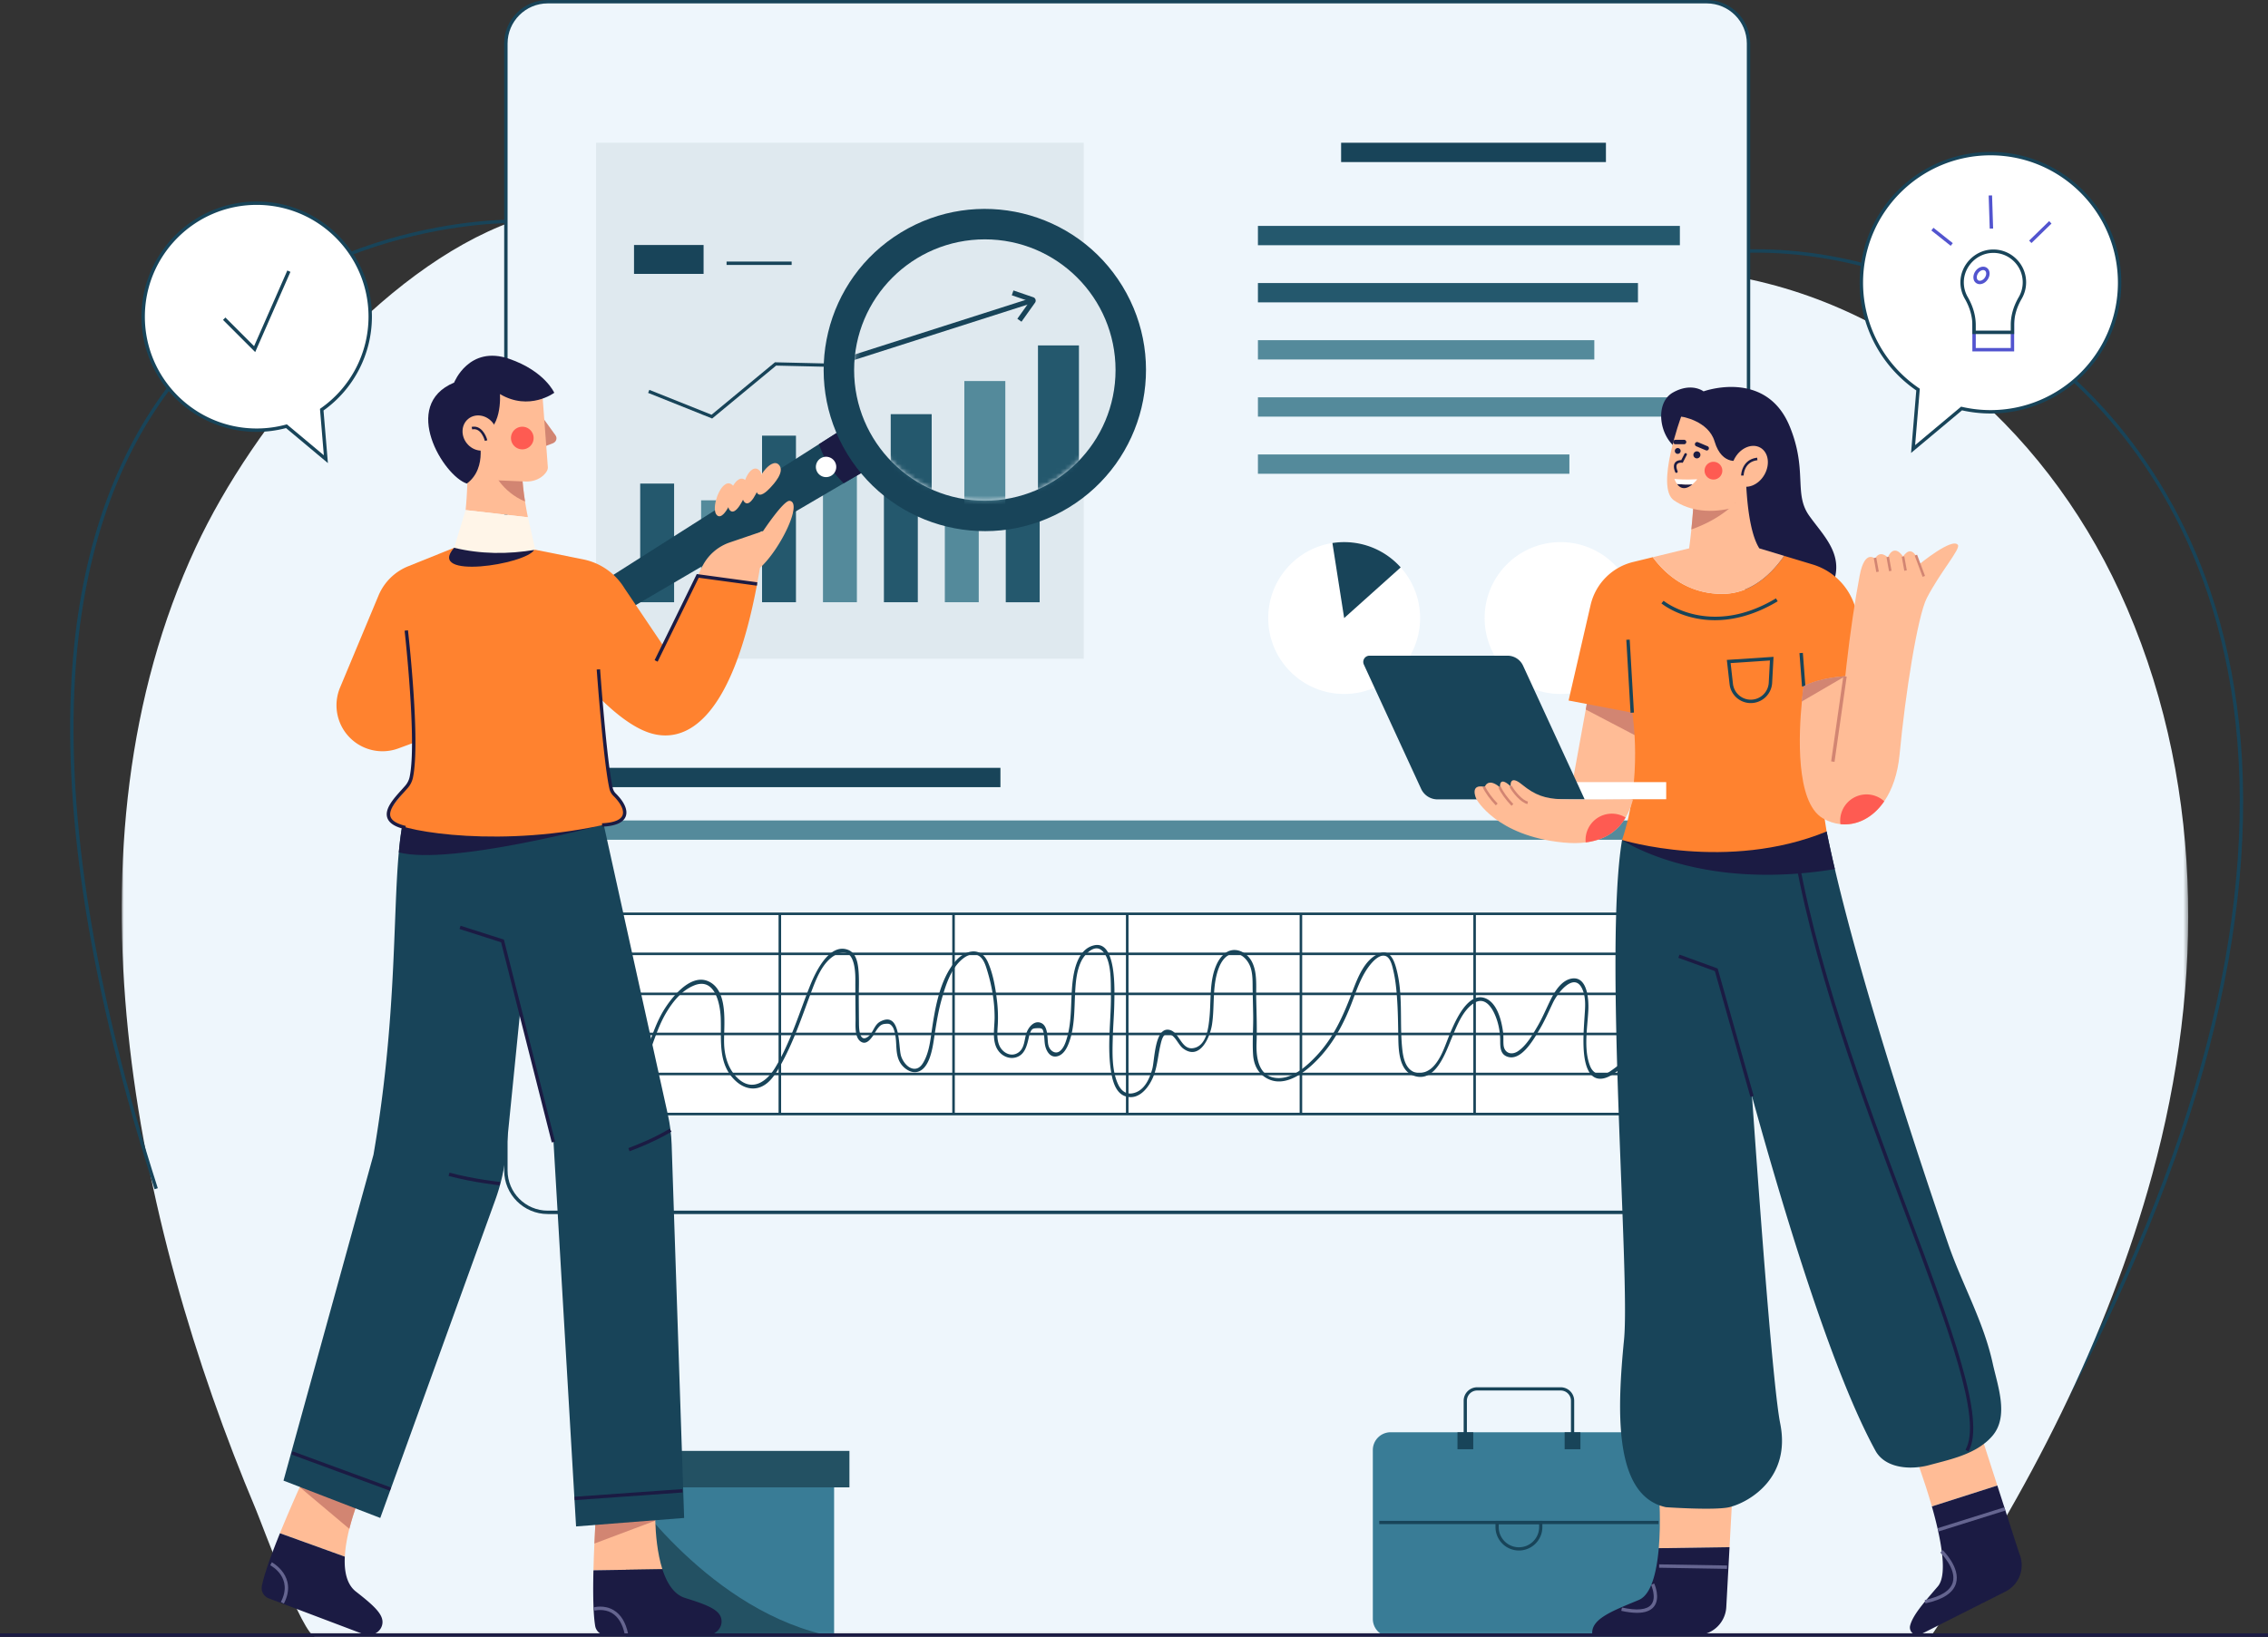 <svg width="500" height="361" viewBox="0 0 500 361" xmlns="http://www.w3.org/2000/svg" xmlns:xlink="http://www.w3.org/1999/xlink">
    <rect x="0" y="0" width="500" height="361" fill="#333333" stroke="none"/>
    <defs>
        <path id="pqf3fk6bea" d="M0 0h455.577v322.727H0z"/>
        <path id="qsyfi8xt2c" d="M0 360.945h500V0H0z"/>
        <path d="M0 28.817c0 15.916 12.902 28.818 28.817 28.818 15.916 0 28.817-12.902 28.817-28.818C57.634 12.902 44.733 0 28.817 0 12.902 0 0 12.902 0 28.817z" id="mgmq6htfbe"/>
    </defs>
    <g fill="none" fill-rule="evenodd">
        <g>
            <path d="m438.193 339.435-.637-.392c36.269-58.987 55.17-112.282 56.177-158.404 1.042-47.7-17.454-76.866-33.152-92.933C445.503 72.274 425.765 61.54 405 57.48c-19.466-3.805-38.517-1.388-52.268 6.633l-.377-.647c13.906-8.111 33.149-10.562 52.789-6.72 20.911 4.088 40.789 14.898 55.972 30.437 15.798 16.17 34.412 45.513 33.365 93.472-1.01 46.258-19.949 99.679-56.289 158.78" fill="#184459"/>
            <g transform="translate(26.83 38.219)">
                <mask id="1k9xfhg34b" fill="#fff">
                    <use xlink:href="#pqf3fk6bea"/>
                </mask>
                <path d="M440.437 92.19c-16.938-36.694-49.842-65.376-90.77-70.362-32.654-3.977-65.493-4.51-98.289-6.51-34.612-2.113-68.5-8.535-102.704-14.163-21.956-3.613-41.191 1.723-62.48 9.446-29.078 10.549-57.179 44.607-69.86 71.856-30.55 65.649-13.676 148.225 13.245 212.198 1.32 3.134 10.41 28.072 13.137 28.072h356.07c21.48-31.504 39.085-66.152 48.86-101.928 11.614-42.51 11.49-88.097-7.21-128.609" fill="#EEF6FC" mask="url(#1k9xfhg34b)"/>
            </g>
            <path d="M34.075 262.257C20.095 218.66 13.938 180.75 15.778 149.58c1.53-25.925 8.589-47.457 20.978-63.999 28.386-37.899 75.8-37.15 76.277-37.137l-.018.749c-.461-.014-47.517-.746-75.666 36.845-12.297 16.422-19.304 37.818-20.824 63.594-1.833 31.076 4.311 68.891 18.262 112.396l-.712.228z" fill="#184459"/>
            <path d="M376.256 267.353H120.75a9.223 9.223 0 0 1-9.223-9.223V9.597A9.223 9.223 0 0 1 120.75.374h255.506a9.223 9.223 0 0 1 9.223 9.223V258.13a9.223 9.223 0 0 1-9.223 9.223" fill="#EEF6FC"/>
            <path d="M120.75.749c-4.88 0-8.849 3.97-8.849 8.848V258.13c0 4.88 3.97 8.849 8.849 8.849h255.506c4.879 0 8.849-3.97 8.849-8.85V9.598c0-4.879-3.97-8.848-8.85-8.848H120.75zm255.506 266.978H120.75c-5.292 0-9.597-4.305-9.597-9.597V9.597c0-5.291 4.305-9.597 9.597-9.597h255.506c5.292 0 9.597 4.306 9.597 9.597V258.13c0 5.292-4.305 9.597-9.597 9.597z" fill="#184459"/>
            <mask id="ryunu0qmod" fill="#fff">
                <use xlink:href="#qsyfi8xt2c"/>
            </mask>
            <path fill="#184459" mask="url(#ryunu0qmod)" d="M295.659 35.74h58.383v-4.261h-58.383z"/>
            <path fill="#24586D" mask="url(#ryunu0qmod)" d="M277.32 54.078h93.022v-4.26H277.32zM277.32 66.677h83.782v-4.26H277.32z"/>
            <path fill="#548A9B" mask="url(#ryunu0qmod)" d="M277.32 79.277h74.16v-4.26h-74.16zM277.32 91.877h93.022v-4.26H277.32zM277.32 104.477h68.666v-4.26H277.32z"/>
            <path fill="#184459" mask="url(#ryunu0qmod)" d="M131.275 173.589h89.278v-4.26h-89.278z"/>
            <path fill="#548A9B" mask="url(#ryunu0qmod)" d="M131.531 185.19h230.84v-4.26h-230.84z"/>
            <path fill="#DFE9EF" mask="url(#ryunu0qmod)" d="M131.415 145.26h107.511V31.478H131.415z"/>
            <path fill="#24586D" mask="url(#ryunu0qmod)" d="M141.137 132.807h7.475V106.64h-7.475z"/>
            <path fill="#548A9B" mask="url(#ryunu0qmod)" d="M154.57 132.807h7.474V110.33h-7.475z"/>
            <path fill="#24586D" mask="url(#ryunu0qmod)" d="M168.001 132.807h7.475V96.073h-7.475z"/>
            <path fill="#548A9B" mask="url(#ryunu0qmod)" d="M181.433 132.807h7.475V98.703h-7.475z"/>
            <path fill="#24586D" mask="url(#ryunu0qmod)" d="M194.866 132.807h7.474V86.931h-7.474z"/>
            <path fill="#548A9B" mask="url(#ryunu0qmod)" d="M208.298 132.807h7.474V80.571h-7.474z"/>
            <path fill="#24586D" mask="url(#ryunu0qmod)" d="M221.73 132.807h7.474V74.9h-7.475z"/>
            <path fill="#184459" mask="url(#ryunu0qmod)" d="m157.001 92.293-14.116-5.646.27-.674 13.715 5.486 13.976-11.566 13.036.304L223.18 55.93l.382.618-39.48 24.38-12.98-.302zM139.776 60.397h15.336V54.02h-15.336zM160.18 58.425h14.346v-.748H160.18z"/>
            <path d="M360.786 136.296c0 9.247-7.496 16.743-16.743 16.743-9.247 0-16.743-7.496-16.743-16.743 0-9.247 7.496-16.743 16.743-16.743 9.247 0 16.743 7.496 16.743 16.743M296.333 153.04c-9.246 0-16.741-7.496-16.741-16.741 0-8.362 6.132-15.299 14.15-16.551a17.078 17.078 0 0 1 2.59-.197c4.955 0 9.406 2.155 12.463 5.575a16.657 16.657 0 0 1 4.279 11.173c0 9.245-7.496 16.74-16.741 16.74" fill="#FFF" mask="url(#ryunu0qmod)"/>
            <path d="m296.333 136.298-2.591-16.55a17.117 17.117 0 0 1 2.59-.197c4.955 0 9.406 2.155 12.463 5.574l-12.462 11.173z" fill="#184459" mask="url(#ryunu0qmod)"/>
            <path fill="#FFF" mask="url(#ryunu0qmod)" d="M133.24 245.296h229.755v-44.161H133.239z"/>
            <path d="M133.912 245.395H363.1v-43.6H133.912v43.6zm-.561.562h230.31v-44.723h-230.31v44.723z" fill="#184459" mask="url(#ryunu0qmod)"/>
            <path fill="#184459" mask="url(#ryunu0qmod)" d="M133.631 237.124h229.75v-.561H133.63zM133.631 228.292h229.75v-.561H133.63zM133.631 219.459h229.75v-.561H133.63zM133.631 210.627h229.75v-.561H133.63z"/>
            <path fill="#184459" mask="url(#ryunu0qmod)" d="M324.809 245.676h.561v-44.162h-.561zM286.517 245.676h.562v-44.162h-.562zM248.225 245.676h.562v-44.162h-.562zM209.934 245.676h.561v-44.162h-.561zM171.642 245.676h.562v-44.162h-.562z"/>
            <path d="M139.942 238.683c3.34-4.654 4.062-10.646 7.045-15.545 1.456-2.39 3.383-4.761 6.049-5.83 4.596-1.843 5.768 4.088 5.866 7.383.144 4.845-.66 10.103 3.343 13.74 1.336 1.215 3.103 1.936 4.907 1.457 2.162-.574 3.508-2.554 4.577-4.374 3.064-5.209 5.01-11.179 7.139-16.813 1.075-2.846 2.442-6.492 5.258-8.087 4.013-2.272 4.452 2.757 4.443 5.407-.011 2.905.02 5.81.045 8.714.012 1.396-.275 4.309 1.365 5.087.966.457 1.731-.417 2.273-1.12.47-.61.798-1.324 1.268-1.932.443-.572.837-.918 1.634-.984.734-.06 1.084-.07 1.582.606.278.376.407.906.524 1.348.577 2.179-.016 4.647 1.219 6.66.687 1.12 2.165 2.238 3.554 2.019 2.805-.443 3.518-5.014 3.854-7.21.45-2.94.872-5.863 1.681-8.731.816-2.89 1.873-6.34 4.07-8.501.836-.823 1.988-1.643 3.225-1.505 1.807.203 2.373 2.242 2.815 3.705.997 3.3 1.594 6.754 1.591 10.207-.001 2.385-.695 5.369.894 7.432.853 1.108 2.3 1.743 3.685 1.398 2.023-.504 2.512-2.468 2.923-4.249.082-.354.144-.72.277-1.06.394-1.004.551-1.12 1.634-1.165 1.192-.049 1.24.23 1.43 1.219.194.996.094 2.001.394 2.986.379 1.245 1.254 2.392 2.695 1.962 1.33-.396 2.042-1.82 2.482-3.022 1.263-3.456 1.145-7.282 1.334-10.899.125-2.396.317-4.97 1.424-7.144.72-1.415 2.846-3.706 4.49-2.214 2.138 1.943 1.93 6.678 1.979 9.29.104 5.608-.837 11.239-.053 16.827.294 2.09.887 5.21 3.206 6.001 3.212 1.095 5.578-2.402 6.431-4.96.679-2.033.834-4.162 1.317-6.238.254-1.092.642-3.086 2.133-2.463 1.284.537 1.815 2.355 2.944 3.176 3.648 2.654 5.882-2.522 6.311-5.324.627-4.096-.019-8.607 1.514-12.526.388-.99.996-2.041 1.907-2.64 2.229-1.469 4.424.562 5.095 2.637.51 1.575.413 3.342.444 4.976.032 1.774.08 3.547.112 5.321.055 2.93-.209 5.922-.02 8.841.13 2.03.899 3.879 2.652 5.024 4.402 2.876 9.549-1.61 12.358-4.759 3.192-3.577 5.338-7.829 6.99-12.29.834-2.255 1.67-4.56 2.976-6.595.717-1.116 2.71-3.794 4.346-3.054 1.065.482 1.419 2.408 1.648 3.4.386 1.675.572 3.395.711 5.106.265 3.256.284 6.52.343 9.785.051 2.763.285 6.932 3.356 8.05 4.797 1.748 7.085-5.121 8.414-8.294 1.1-2.628 2.44-6.194 4.998-7.756 2.176-1.329 3.69.72 4.494 2.544.771 1.748 1.169 3.69 1.193 5.596.018 1.332-.087 3 1.371 3.643 3.184 1.403 6.083-3.863 7.32-5.938 1.128-1.892 1.985-3.874 2.93-5.86 1.187-2.493 5.077-7.26 6.695-2.482.61 1.804.396 3.75.276 5.613-.136 2.114-.287 4.233-.22 6.352.076 2.448.52 7.789 4.214 7.221 2.238-.343 4.543-2.809 6.22-4.207a81.67 81.67 0 0 0 6.974-6.571c.332-.35-.197-.88-.529-.53a81.715 81.715 0 0 1-6.974 6.572c-1.317 1.098-2.655 2.21-4.077 3.168-1.849 1.245-3.658.68-4.397-1.227-1.448-3.744-.566-8.376-.371-12.272.115-2.317-.176-7.62-3.725-6.977-2.127.386-3.595 2.679-4.483 4.448-1.008 2.005-1.833 4.07-2.967 6.014-1.124 1.929-2.42 4.225-4.294 5.52-1.413.977-3.068.515-3.226-1.384-.072-.866.021-1.728-.081-2.598-.295-2.513-1.25-6.664-3.971-7.681-3.776-1.412-6.526 4.94-7.6 7.427-1.1 2.545-1.953 5.806-3.986 7.792-1.434 1.4-3.76 1.886-5.226.267-1.073-1.184-1.343-3.051-1.493-4.574-.583-5.917.3-12.03-1.389-17.83-.486-1.672-1.413-3.739-3.483-3.006-3.471 1.228-5.05 5.737-6.234 8.844-1.89 4.967-3.985 9.72-7.668 13.669-2.125 2.278-5.206 5.094-8.531 5.027-4.366-.088-4.91-4.444-4.785-7.783.123-3.264-.006-6.538-.077-9.803-.057-2.63.297-5.765-1.001-8.171-.828-1.533-2.583-2.755-4.392-2.434-1.538.273-2.68 1.72-3.301 3.052-1.671 3.583-1.229 7.904-1.606 11.738-.216 2.19-.605 5.946-3.168 6.708-3.224.958-3.326-3.887-6.038-3.98-2.875-.098-2.899 6.808-3.396 8.624-.614 2.242-1.78 4.916-4.333 5.402-1.58.301-2.631-.692-3.245-2.05-1.394-3.087-1.223-6.977-1.136-10.285.065-2.47.285-4.934.329-7.405.046-2.664.576-14.106-4.505-12.879-3.515.85-4.415 5.389-4.727 8.395-.417 4.007-.064 8.112-1.208 12.027-.297 1.017-.692 2.192-1.543 2.883-.887.721-1.946.105-2.383-.822-.297-.63-.282-1.421-.34-2.093-.1-1.14-.243-2.835-1.512-3.313-1.467-.552-2.67.947-3.112 2.152-.547 1.493-.368 3.456-1.884 4.445-1.522.992-3.308.057-4.042-1.412-.765-1.531-.488-3.395-.414-5.042a31.314 31.314 0 0 0-.189-5.005c-.326-2.818-.853-5.91-2.011-8.519-1.599-3.599-5.16-2.642-7.28-.056-3.597 4.39-4.502 11.062-5.282 16.478-.25 1.736-.58 3.54-1.357 5.128-.398.814-.97 1.777-1.94 1.941-1.62.275-2.961-1.594-3.317-2.922-.579-2.16-.033-9.822-4.53-7.47-1.395.73-1.53 2.473-2.72 3.35-1.861 1.37-1.975-1.66-1.989-2.832-.02-1.759-.03-3.517-.045-5.276-.02-2.362.16-4.814-.128-7.164-.184-1.5-.642-3.248-2.19-3.866-4.192-1.674-7.319 5.091-8.443 7.927-2.385 6.015-4.296 12.443-7.651 18.007-1.842 3.055-4.984 5.344-8.14 2.484-2.255-2.043-3.085-5.044-3.144-7.985-.077-3.822 1.068-11.548-3.514-13.535-3.992-1.732-8.223 3.775-9.912 6.608-2.885 4.838-3.631 10.748-6.909 15.315-.281.392.368.766.647.378" fill="#184459" mask="url(#ryunu0qmod)"/>
            <path d="M363.139 360.945h-56.557a3.929 3.929 0 0 1-3.93-3.929v-37.239a3.929 3.929 0 0 1 3.93-3.928h56.557a3.929 3.929 0 0 1 3.929 3.928v37.24a3.93 3.93 0 0 1-3.93 3.928" fill="#397C96" mask="url(#ryunu0qmod)"/>
            <path fill="#184459" mask="url(#ryunu0qmod)" d="M304.073 336.101h61.574v-.713h-61.574z"/>
            <path d="M330.403 336.101v.655c0 2.458 1.999 4.457 4.457 4.457 2.458 0 4.457-2 4.457-4.457v-.655h-8.914zm4.457 5.825a5.177 5.177 0 0 1-5.17-5.17v-1.368h10.34v1.368a5.176 5.176 0 0 1-5.17 5.17zM347.044 318.153h-.713v-9.25a2.262 2.262 0 0 0-2.26-2.26H325.65a2.261 2.261 0 0 0-2.26 2.26v9.25h-.713v-9.25a2.975 2.975 0 0 1 2.973-2.973h18.423a2.976 2.976 0 0 1 2.972 2.972v9.25z" fill="#184459" mask="url(#ryunu0qmod)"/>
            <path fill="#184459" mask="url(#ryunu0qmod)" d="M321.313 319.593h3.477v-3.744h-3.477zM344.939 319.593h3.477v-3.744h-3.477z"/>
            <path fill="#397C96" mask="url(#ryunu0qmod)" d="M137.972 360.945h45.913v-38.27h-45.913z"/>
            <path fill="#235163" mask="url(#ryunu0qmod)" d="M134.59 328.002h52.676v-8.037H134.59z"/>
            <path d="M183.885 360.945h-45.913v-33.061s18.592 27.949 45.913 33.061" fill="#235163" mask="url(#ryunu0qmod)"/>
            <path d="M438.82 33.878c-15.722 0-28.467 12.746-28.467 28.468 0 9.802 4.955 18.446 12.496 23.567l-1.092 13.114 10.685-8.94a28.52 28.52 0 0 0 6.378.726c15.722 0 28.467-12.745 28.467-28.467s-12.745-28.468-28.467-28.468" fill="#FFF" mask="url(#ryunu0qmod)"/>
            <path d="M438.82 34.253c-15.49 0-28.093 12.602-28.093 28.093a28.09 28.09 0 0 0 12.333 23.257l.18.123-1.036 12.439 10.14-8.485.181.042c2.077.475 4.194.716 6.295.716 15.49 0 28.093-12.602 28.093-28.092 0-15.491-12.602-28.093-28.093-28.093zm-17.51 65.636 1.148-13.79a28.839 28.839 0 0 1-12.48-23.753c0-15.904 12.939-28.842 28.842-28.842 15.904 0 28.842 12.938 28.842 28.842 0 15.903-12.938 28.84-28.842 28.84a28.97 28.97 0 0 1-6.28-.694l-11.23 9.397z" fill="#184459" mask="url(#ryunu0qmod)"/>
            <path fill="#FFF" mask="url(#ryunu0qmod)" d="M435.2 77.119h8.465v-8.785H435.2z"/>
            <path d="M435.575 76.744h7.715V68.71h-7.715v8.035zm-.749.749h9.213V67.96h-9.213v9.533z" fill="#5254CF" mask="url(#ryunu0qmod)"/>
            <path d="M446.3 62.265c0-3.9-3.25-7.04-7.191-6.86-3.587.165-6.5 3.184-6.543 6.774a6.817 6.817 0 0 0 .912 3.503c1.067 1.85 1.722 3.907 1.722 6.042v1.561h8.465v-1.623c0-2.107.65-4.137 1.71-5.958a6.815 6.815 0 0 0 .925-3.439" fill="#FFF" mask="url(#ryunu0qmod)"/>
            <path d="M435.575 72.911h7.716v-1.249c0-2.071.592-4.14 1.76-6.146a6.463 6.463 0 0 0 .875-3.25 6.439 6.439 0 0 0-2.009-4.697 6.42 6.42 0 0 0-4.791-1.79c-3.37.155-6.145 3.028-6.186 6.405a6.475 6.475 0 0 0 .861 3.31c1.177 2.04 1.774 4.135 1.774 6.23v1.187zm8.464.749h-9.213v-1.936c0-1.961-.563-3.931-1.672-5.855a7.218 7.218 0 0 1-.963-3.694c.047-3.767 3.142-6.971 6.9-7.144a7.17 7.17 0 0 1 5.343 1.997 7.179 7.179 0 0 1 2.24 5.237 7.21 7.21 0 0 1-.976 3.627c-1.1 1.891-1.659 3.833-1.659 5.77v1.998z" fill="#184459" mask="url(#ryunu0qmod)"/>
            <path d="M437.866 61.459c-.532.758-1.424 1.05-1.993.65-.568-.399-.598-1.337-.066-2.095.532-.758 1.424-1.05 1.993-.65.568.399.598 1.337.066 2.095" fill="#FFF" mask="url(#ryunu0qmod)"/>
            <path d="M437.21 59.56a.975.975 0 0 0-.304.05c-.296.098-.585.322-.793.619-.208.297-.321.645-.312.956.01.275.112.494.288.618.177.123.416.146.679.06.3-.099.58-.318.792-.62.208-.296.322-.644.312-.955-.009-.275-.111-.494-.287-.618a.645.645 0 0 0-.375-.11m-.75 3.104c-.292 0-.567-.084-.801-.248-.374-.262-.59-.691-.605-1.207-.016-.477.144-.977.447-1.41.303-.432.719-.752 1.172-.9.485-.158.973-.1 1.342.159.368.258.589.698.605 1.207.015.476-.144.976-.448 1.409-.303.432-.72.752-1.172.9a1.73 1.73 0 0 1-.54.09M430.047 54.204l-4.263-3.384.465-.587 4.263 3.385zM438.653 50.417l-.233-7.305.748-.024.234 7.305zM447.858 53.597l-.522-.537 4.413-4.299.522.537z" fill="#5254CF" mask="url(#ryunu0qmod)"/>
            <path d="M81.62 69.836c0-13.823-11.206-25.028-25.03-25.028-13.823 0-25.028 11.205-25.028 25.028 0 13.824 11.205 25.03 25.028 25.03 2.272 0 4.47-.309 6.562-.876l8.688 7.27-.91-10.915c6.461-4.526 10.69-12.022 10.69-20.509" fill="#FFF" mask="url(#ryunu0qmod)"/>
            <path d="m63.243 93.578 8.15 6.82-.853-10.237.176-.123a24.694 24.694 0 0 0 10.53-20.202c0-13.594-11.061-24.654-24.655-24.654-13.595 0-24.655 11.06-24.655 24.654 0 13.595 11.06 24.655 24.655 24.655 2.178 0 4.352-.29 6.463-.862l.189-.051zm9.045 8.545-9.227-7.721a25.46 25.46 0 0 1-6.47.837c-14.008 0-25.403-11.395-25.403-25.403 0-14.007 11.395-25.403 25.403-25.403 14.007 0 25.403 11.396 25.403 25.403a25.443 25.443 0 0 1-10.673 20.69l.967 11.597z" fill="#184459" mask="url(#ryunu0qmod)"/>
            <path fill="#184459" mask="url(#ryunu0qmod)" d="m56.26 77.644-7.096-7.096.53-.53 6.322 6.323 7.327-16.692.686.3zM192.721 102.642l-6.712 3.93-71.366 41.818c-2.196 1.288-4.767.984-5.786-.684l-.003-.005c-1.018-1.669-.114-4.094 2.034-5.46l69.662-44.294 6.703-4.26 5.468 8.955z"/>
            <path d="m192.721 102.642-6.712 3.93a21.186 21.186 0 0 1-3.432-4.27 21.481 21.481 0 0 1-2.027-4.355l6.703-4.26 5.468 8.955z" fill="#1B1B43" mask="url(#ryunu0qmod)"/>
            <path d="M183.291 104.883a2.245 2.245 0 1 1-2.34-3.832 2.245 2.245 0 0 1 2.34 3.832" fill="#FFF" mask="url(#ryunu0qmod)"/>
            <path d="M235.629 111.921c-16.746 10.226-38.611 4.94-48.836-11.807-10.225-16.746-4.94-38.61 11.807-48.835 16.746-10.226 38.61-4.94 48.836 11.806 10.225 16.746 4.939 38.611-11.807 48.836" fill="#184459" mask="url(#ryunu0qmod)"/>
            <path d="M245.932 81.6c0 15.915-12.902 28.817-28.818 28.817-15.915 0-28.817-12.902-28.817-28.817 0-15.915 12.902-28.817 28.817-28.817 15.916 0 28.818 12.902 28.818 28.817" fill="#DFE9EF" mask="url(#ryunu0qmod)"/>
        </g>
        <g transform="translate(188.297 52.783)">
            <mask id="0w9y1xdzhf" fill="#fff">
                <use xlink:href="#mgmq6htfbe"/>
            </mask>
            <path fill="#24586D" mask="url(#0w9y1xdzhf)" d="M8.069 93.997H17.1v-55.44H8.07z"/>
            <path fill="#548A9B" mask="url(#0w9y1xdzhf)" d="M24.3 94.371h9.034V31.246H24.3z"/>
            <path fill="#24586D" mask="url(#0w9y1xdzhf)" d="M40.533 93.373h9.033V23.395h-9.033z"/>
            <path fill="#184459" mask="url(#0w9y1xdzhf)" d="m-1.575 27.114-.342-1.07 41.392-13.23.342 1.069z"/>
            <path d="M39.116 13.823a.3.3 0 0 0 .036.013l-.036-.013zm-2.218 4.34-.914-.652 2.726-3.827-3.948-1.35.364-1.063 4.358 1.493a.77.77 0 0 1 .512.52.785.785 0 0 1-.154.742l-2.944 4.137z" fill="#184459" mask="url(#0w9y1xdzhf)"/>
        </g>
        <g>
            <path d="M146.025 346.057c-4.52.068-11.003.173-15.194.233.045-2.029.12-4.05.21-5.899.202-4.61.464-8.173.464-8.173l12.956-.09s-.06 1.287 0 3.218c.082 2.86.42 7.126 1.564 10.711" fill="#FFBC96"/>
            <path d="M151.044 352.394c-2.486-.77-4.041-3.308-5.015-6.338l-15.2.234c-.113 4.774-.071 9.577.386 12.275a2.424 2.424 0 0 0 2.388 2.028h22.267c1.814 0 3.38-1.518 3.192-3.323-.225-2.16-2.772-3.253-8.018-4.876" fill="#1B1B43"/>
            <path d="m144.461 335.346-13.42 5.045c.202-4.61.463-8.173.463-8.173l12.957-.09s-.06 1.287 0 3.218" fill="#D28572"/>
            <path d="M137.733 360.398c-.476-2.255-1.42-3.824-2.808-4.662-1.818-1.097-3.814-.55-3.834-.544l-.207-.72c.094-.027 2.316-.648 4.419.617 1.578.949 2.642 2.683 3.162 5.156l-.732.153z" fill="#656590"/>
            <path d="M79.484 329.703s-1.438 3.338-2.47 7.447c-.495 1.961-.891 4.102-.996 6.13-4.259-1.534-10.352-3.734-14.304-5.164a324.248 324.248 0 0 1 4.85-11.243l.03-.06c.457-1.017.734-1.616.734-1.616l12.156 4.506z" fill="#FFBC96"/>
            <path d="M78.465 350.983c-2.053-1.6-2.61-4.524-2.448-7.703l-14.3-5.16c-1.794 4.424-3.455 8.932-3.981 11.617a2.423 2.423 0 0 0 1.515 2.742l20.825 7.88c1.697.643 3.7-.223 4.162-1.977.554-2.1-1.442-4.024-5.773-7.399" fill="#1B1B43"/>
            <path d="M79.484 329.703s-1.438 3.338-2.47 7.447l-10.861-9.139.411-1.138.03-.06c.457-1.017.734-1.616.734-1.616l12.156 4.506z" fill="#D28572"/>
            <path d="m62.582 353.633-.664-.346c2.79-5.346-2.125-7.993-2.336-8.103l.347-.663c.058.03 5.784 3.111 2.653 9.112" fill="#656590"/>
            <path d="M150.823 334.748 127 336.618l-4.993-85.081-7.38-27.972-9.656-36.58-.501-1.908-2.328-8.817-.345-1.318 4.559-.411 24.633-2.209 1.49 6.737v.007l14.753 66.715c.479 2.17.763 4.386.838 6.609l2.754 82.358z" fill="#184459"/>
            <path d="m116.52 204.635-1.894 18.93-3.07 30.644a42.95 42.95 0 0 1-2.342 10.337l-25.382 70.202-21.332-8.234 19.835-71.856c5.113-29.581 4.267-52.283 5.584-66.684.082-.899.172-1.76.27-2.59.531-4.409 1.354-7.904 2.754-10.442l11.198 1.318 7.889.928 1.714 7.253.344 1.467 4.431 18.727z" fill="#184459"/>
            <path d="m132.478 179.059.256 2.87s-33.433 8.981-44.815 6.045c.082-.899.172-1.76.27-2.59.531-4.409 1.354-7.904 2.754-10.442l11.198 1.318-.345-1.318 4.559-.411 24.633-2.209 1.49 6.737zM121.643 251.943l-11.176-44.148-9.159-2.93.228-.714 9.554 3.058.051.201 11.228 44.349zM138.792 253.885l-.263-.7c5.873-2.203 9.066-4.248 9.097-4.268l.406.628c-.13.085-3.283 2.106-9.24 4.34M110.18 261.392c-.056-.005-5.709-.581-11.287-2.068l.193-.724c5.52 1.472 11.112 2.042 11.168 2.048l-.074.744zM85.948 328.737l-21.706-7.984.259-.704 21.706 7.985zM126.71 330.817l-.052-.747 23.765-1.684.052.747z" fill="#1B1B43"/>
            <path d="m100.112 120.8-10.124 4.076a11.91 11.91 0 0 0-6.524 6.414l-8.498 20.34a10.133 10.133 0 0 0 12.847 13.416l7.185-2.641 5.114-41.605z" fill="#FF822F"/>
            <path d="M170.135 102.322c-1.892.935-4.075 4.916-3.246 6.348.678 1.174 2.258-.415 2.78-.96.958-1 3.43-3.672 2.065-5.19-.436-.485-1.003-.493-1.599-.198" fill="#FFBC96"/>
            <path d="M165.555 103.76c-1.57 1.41-2.6 5.832-1.417 6.988.97.947 2.063-1.007 2.42-1.672.652-1.222 2.313-4.46.59-5.556-.55-.35-1.098-.204-1.593.24" fill="#FFBC96"/>
            <path d="M162.515 105.981c-1.587 1.362-2.704 5.545-1.557 6.607.94.871 2.066-.993 2.433-1.626.673-1.164 2.39-4.248.707-5.242-.537-.316-1.084-.167-1.583.261" fill="#FFBC96"/>
            <path d="M159.618 107.017c-1.587 1.36-2.704 5.544-1.557 6.606.94.871 2.067-.993 2.433-1.626.674-1.164 2.39-4.248.707-5.242-.537-.316-1.083-.167-1.583.262" fill="#FFBC96"/>
            <path d="M100.112 120.919 89.571 139.04s2.744 29.94.748 33.618c-1.996 3.677-6.487 6.565-3.742 8.667 2.744 2.1 24.45 5.778 47.904.262 6.487-1.838 1.996-5.252.499-6.828-1.497-1.576-3.493-41.235-3.493-41.235L118 121.235l-9.965-2.68-7.922 2.364z" fill="#FF822F"/>
            <path d="M117.796 121.237c-1.872 3.275-23.896 6.641-17.684-.436l6.362-1.341 11.322 1.777z" fill="#1B1B43"/>
            <path d="m146.332 142.57-8.69-12.891a13.856 13.856 0 0 0-9.073-6.323l-10.555-2.119 6.237 23.39s9.731 13.661 18.526 16.842c7.893 2.855 18.362-1.834 24.135-32.685l-13.088-1.785-7.492 15.57z" fill="#FF822F"/>
            <path d="M174.09 110.446c-1.323-.169-5.864 6.674-5.864 6.674l-7.338 2.5a10.584 10.584 0 0 0-6.126 5.43l-.938 1.95 13.087 1.784c.216-1.152.427-2.33.629-3.555 4.491-4.054 9.481-14.409 6.55-14.783" fill="#FFBC96"/>
            <path d="m119.81 92.32 2.654 3.671c.452.625.172 1.47-.583 1.762l-2.833 1.093-1.999-4.438 2.761-2.089z" fill="#D28572"/>
            <path d="M102.65 112.487c.666-6.751.396-13.518.396-13.518l12.096.876a36.178 36.178 0 0 0-.067 4.14c.082 2.207.33 4.445.674 6.608.187 1.19.404 2.358.636 3.481l-13.735-1.587z" fill="#FFBC96"/>
            <path d="M115.749 110.593c-5.12-2.125-7.089-6.699-7.089-6.699l6.415.09c.082 2.208.33 4.446.674 6.61" fill="#D28572"/>
            <path d="m102.648 112.484-2.536 8.316c5.837 1.404 11.813 1.465 17.902.437l-1.628-7.165-13.738-1.588z" fill="#FFF5E8"/>
            <path d="m119.511 86.12 1.253 16.735c.112.715-.325 1.373-.943 1.95-1.06.99-2.516 1.442-3.965 1.381l-8.57-.356-6.113-6.86 4.74-14.597 8.608-.124 4.99 1.87z" fill="#FFBC96"/>
            <path d="M105.445 96.069s2.246 7.017-2.526 10.572c-5.146-1.684-14.69-17.309-2.807-22.268 0 0 3.275-8.327 12.163-5.24 7.846 2.726 9.918 7.486 9.918 7.486s-5.52 4.117-11.976.28c0 0 .655 8.327-4.772 9.17" fill="#1B1B43"/>
            <path d="M108.612 93.202c1.397 1.73 1.259 4.16-.309 5.425-1.568 1.266-3.971.89-5.368-.84-1.398-1.73-1.26-4.16.308-5.426s3.972-.889 5.369.841" fill="#FFBC96"/>
            <path d="M106.888 97.229c-.03-.122-.777-2.975-2.787-2.539l-.118-.549c2.032-.44 3.147 1.738 3.45 2.952l-.545.136z" fill="#1B1B43"/>
            <path d="M117.64 96.599a2.495 2.495 0 1 1-4.99 0 2.495 2.495 0 0 1 4.99 0" fill="#FE5B52"/>
            <path d="M89.297 182.872c-2.271-.541-3.555-1.384-3.927-2.577-.605-1.944 1.402-4.17 3.172-6.134.277-.306.544-.603.788-.885.49-.565.827-1.236.976-1.94 1.641-7.781-1.08-32.009-1.107-32.253l.744-.084c.113 1 2.762 24.593 1.095 32.491a5.095 5.095 0 0 1-1.142 2.276 63.47 63.47 0 0 1-.797.896c-1.556 1.726-3.493 3.874-3.014 5.41.282.907 1.421 1.604 3.385 2.072l-.173.728zM132.751 182.302l-.033-.747c2.557-.115 4.12-.725 4.523-1.766.404-1.05-.334-2.614-2.025-4.291a3.236 3.236 0 0 1-.873-1.603c-1.345-6.049-2.778-26.046-2.792-26.246l.746-.054c.014.201 1.443 20.142 2.777 26.138.106.478.337.905.668 1.233 1.941 1.925 2.721 3.733 2.197 5.092-.524 1.36-2.27 2.114-5.188 2.244M144.984 145.915l-.672-.329 9.295-18.994 13.355 1.821-.1.742-12.82-1.748zM370.135 99.219c-4.429-2.682-5.427-10.355-1.31-12.663 4.117-2.307 6.736-.249 6.736-.249s13.809-5.037 19.025 7.797c3.93 9.668.81 14.72 4.241 19.586 3.91 5.544 10.168 10.541 1.996 20.272l-19.086-4.678-4.99-23.516-6.612-6.55z" fill="#1B1B43"/>
            <path d="m436.19 314.759-14.034 6.175s2.016 5.21 3.742 11.272l14.431-4.61-4.139-12.837z" fill="#FFBC96"/>
            <path d="m440.33 327.596-14.432 4.61c1.976 6.943 3.572 15.003 1.317 17.632-2.933 3.42-5.49 6.246-6.104 8.623-.36 1.398 1.074 2.576 2.363 1.926l18.645-9.404a6.514 6.514 0 0 0 3.034-8.43l-4.824-14.957z" fill="#1B1B43"/>
            <path fill="#656590" d="m427.382 337.725-.224-.715 14.721-4.616.224.715zM424.479 353.577l-.155-.732c3.573-.758 5.653-2.071 6.181-3.901.869-3.01-2.71-6.533-2.747-6.568l.522-.537c.16.157 3.937 3.875 2.945 7.312-.611 2.117-2.881 3.606-6.746 4.426"/>
            <path d="m381.986 328.385-16.218 1.497s.422 5.757-.077 11.535l15.6-.229.695-12.803z" fill="#FFBC96"/>
            <path d="M365.691 341.417c-.44 5.116-1.602 10.248-4.413 11.42-5.988 2.494-10.73 4.24-10.23 7.734h23.021a6.515 6.515 0 0 0 6.505-6.161l.717-13.222-15.6.23z" fill="#1B1B43"/>
            <path fill="#656590" d="m380.732 345.975-14.97-.25.013-.748 14.97.25zM360.896 355.67c-.995 0-2.155-.147-3.474-.441l.164-.73c3.28.733 5.512.506 6.445-.652 1.242-1.543-.024-4.318-.036-4.346l.678-.315c.061.131 1.472 3.229-.06 5.13-.725.902-1.97 1.355-3.717 1.355"/>
            <path d="M381.774 332.225a4.997 4.997 0 0 1-.539.15c-3.241.748-13.967 0-13.967 0-.487-.105-.95-.24-1.392-.397-10.03-3.653-9.35-21.19-7.845-36.527 1.385-14.064-4.49-85.83-.434-110.217l25.39-5.554.15 4.274.306 8.728.539 15.441s.958 14.94 2.268 33.66c1.961 28.07 4.716 64.649 6.213 72.134 2.387 11.908-6.632 17.126-10.689 18.308" fill="#184459"/>
            <path d="M439.214 316.679a11.84 11.84 0 0 1-1.849 1.729c-3.413 2.627-8.016 3.593-12.058 4.685-.711.195-1.452.337-2.208.427-3.765.464-7.874-.397-9.633-3.593-9.012-16.422-19.17-49.02-27.216-78.143-5.883-21.265-10.636-40.69-13.002-50.592a983.834 983.834 0 0 1-1.616-6.893l11.504-.345 19.559-.591a257.388 257.388 0 0 0 1.818 8.293c6.677 28.496 19.828 67.672 24.978 82.657 3.091 8.975 7.77 16.984 9.828 26.385 1.093 4.978 3.638 11.662-.105 15.98" fill="#184459"/>
            <path d="M404.513 191.656c-7.986 1.31-15.03 1.482-21.07 1.026a71.262 71.262 0 0 1-10.194-1.49c-10.248-2.26-15.652-5.958-15.652-5.958l25.39-5.554.15 4.274 19.558-.591a257.389 257.389 0 0 0 1.818 8.293M385.89 241.885l-7.83-27.734-8.053-2.93.256-.702 8.413 3.059.053.185 7.882 27.919z" fill="#1B1B43"/>
            <path d="m433.957 320.09-.65-.374c3.778-6.56-3.794-26.773-13.381-52.366-9.31-24.85-20.896-55.776-25.086-83.37l.74-.112c4.178 27.515 15.75 58.402 25.046 83.22 9.657 25.776 17.284 46.136 13.331 53.002" fill="#1B1B43"/>
            <path d="M363.039 161.664c-.906 6.325-2.26 14.588-2.26 14.588h-14.783l3.6-19.783.89-4.918s12.725 2.995 13.286 2.995c.218 0-.172 3.188-.733 7.118" fill="#FFBC96"/>
            <path d="m363.039 161.664-.674 1.49-12.77-6.685.892-4.918s12.724 2.995 13.285 2.995c.218 0-.172 3.188-.733 7.118" fill="#D28572"/>
            <path d="M359.843 157.165s2.432 14.222-2.246 28.07c0 0 23.204 7.11 45.098-1.872l-5.053-31.999 1.684-16.28-33.495.375-11.415 3.742 5.427 17.964z" fill="#FF822F"/>
            <path d="M408.79 133.262a14.008 14.008 0 0 0-9.172-8.782l-6.29-1.9c-2.533 3.687-7.052 8.388-13.65 8.388-7.757 0-12.622-4.454-15.303-8.092l-4.346 1.06a12.699 12.699 0 0 0-9.367 9.486l-4.853 21.061 14.034 2.682.374-16.093 36.49-1.684.935 11.976s10.542-4.616 17.528.125l-6.38-18.227z" fill="#FF822F"/>
            <path d="M424.775 131.903c-2.02 3.952-4.738 21.086-5.988 34.431-.411 4.387-1.661 7.845-3.39 10.367-2.545 3.728-6.153 5.42-9.656 5.045-1.347-.135-2.672-.576-3.922-1.317-6.026-3.57-5.255-18.825-4.581-25.689.21-2.066.404-3.376.404-3.376 3.556-1.96 9.17-2.245 9.17-2.245.074-.771.164-1.55.254-2.35.763-6.894 1.924-14.716 2.927-19.918 1.122-5.801 3.368-3.645 3.368-3.645 1.123-2.066 2.807-.285 2.807-.285 1.497-3.278 3.368-.187 3.368-.187 2.335-3.368 3.615 1.684 3.615 1.684s7.253-5.973 8.488-4.244c.621.876-3.997 6.116-6.864 11.73" fill="#FFBC96"/>
            <path fill="#FFF" d="M335.89 176.252h31.438v-3.774H335.89z"/>
            <path d="M349.354 176.286h-32.427a3.996 3.996 0 0 1-3.629-2.324l-12.627-27.417a1.375 1.375 0 0 1 1.249-1.95h30.414c1.477 0 2.82.859 3.437 2.2l13.583 29.49z" fill="#184459"/>
            <path d="M360.03 176.252c-.397 1.475-.928 2.83-1.647 4.035-1.736 2.934-4.52 4.947-8.81 5.486-1.467.195-3.106.202-4.947.023-14.858-1.475-19.154-9.604-19.154-9.604s-1.655-3.45 1.856-2.657c0 0 .659-2.193 3.368.097 0 0-.322-2.717 2.343-.232 0 0-.374-2.762 2.522-.374 2.905 2.38 5.15 3.084 8.66 3.226 3.504.142 15.809 0 15.809 0" fill="#FFBC96"/>
            <path fill="#184459" d="m359.47 157.187-.936-16.093.747-.043.935 16.093zM378.062 136.769c-1.771 0-3.33-.213-4.642-.509-4.464-1.006-7.034-3.106-7.142-3.196l.477-.576c.102.083 10.215 8.2 24.769-.531l.385.642c-5.337 3.201-10.072 4.17-13.847 4.17M397.269 151.393l-.562-7.36.747-.057.562 7.36zM381.529 146.223l.513 4.555a3.96 3.96 0 0 0 4 3.519 3.975 3.975 0 0 0 3.895-3.751l.26-4.893-8.668.57zm4.45 8.823a4.694 4.694 0 0 1-4.68-4.184l-.602-5.334 10.293-.678-.306 5.736a4.725 4.725 0 0 1-4.63 4.46h-.076z"/>
            <path fill="#D28572" d="m404.437 168.01-.741-.107 2.683-18.806.74.106zM419.821 125.872l-.561-3.088.552-.1.562 3.088zM416.453 125.965l-.562-3.087.553-.1.561 3.087zM413.646 126.152l-.562-3.087.553-.1.562 3.087zM423.857 127.199l-1.746-4.678.526-.197 1.747 4.678z"/>
            <path d="m406.801 149.114-9.61 5.6c.209-2.067.404-3.376.404-3.376 3.555-1.962 9.206-2.224 9.206-2.224" fill="#D28572"/>
            <path d="M415.397 176.701c-2.545 3.728-6.153 5.42-9.656 5.045a5.064 5.064 0 0 1-.052-.756 5.801 5.801 0 0 1 9.708-4.289M358.383 180.287c-1.736 2.934-4.52 4.947-8.81 5.486a6.487 6.487 0 0 1-.022-.539 5.801 5.801 0 0 1 8.832-4.947" fill="#FE5B52"/>
            <path d="M336.74 177.308c-1.479-.29-3.33-2.579-3.95-3.779l.498-.258c.64 1.236 2.385 3.256 3.56 3.485l-.107.552zM333.226 177.696c-1.255-1.29-2.412-2.897-2.878-4l.517-.218c.442 1.044 1.552 2.582 2.763 3.826l-.402.392zM329.764 177.602c-1.255-1.29-2.412-2.897-2.878-3.999l.518-.218c.44 1.044 1.551 2.581 2.762 3.825l-.402.392z" fill="#D28572"/>
            <path d="M393.33 122.577c-2.537 3.69-7.058 8.39-13.652 8.39-7.754 0-12.62-4.453-15.3-8.09l8.002-1.954c.195-1.437.36-2.837.494-4.162a166.856 166.856 0 0 0 .576-7.126c.098-1.639.143-2.881.165-3.57.015-.397.015-.606.015-.606l11.228-4.491s-.374 14.595 2.994 19.955l5.479 1.654z" fill="#FFBC96"/>
            <path d="M382.547 110.883s-3.003 3.513-9.673 5.878a166.856 166.856 0 0 0 .576-7.126l9.097 1.248z" fill="#D28572"/>
            <path d="M370.634 91.858s-5.739 15.594-1.622 18.464c3.662 2.551 8.483 2.869 13.224 1.621l3.118-10.603-1.87-10.355-12.85.873z" fill="#FFBC96"/>
            <path d="M383.733 101.464s-4.053 1.554-5.74-4.117c-1.371-4.615-7.36-5.489-7.36-5.489l2.433-2.245 11.54-.312 4.241 5.177-1.434 6.737-3.68.25z" fill="#1B1B43"/>
            <path d="M388.97 104.708c-1.31 2.267-3.822 3.267-5.612 2.234-1.79-1.034-2.18-3.71-.87-5.977 1.309-2.267 3.82-3.267 5.61-2.234 1.79 1.034 2.18 3.71.872 5.977" fill="#FFBC96"/>
            <path d="m384.403 104.867-.561-.006c0-.035.074-3.527 3.538-3.925l.065.558c-2.968.34-3.04 3.249-3.042 3.373M370.509 99.421a.64.64 0 1 1-1.279 0 .64.64 0 0 1 1.279 0M374.871 100.308a.774.774 0 1 1-1.548 0 .774.774 0 0 1 1.548 0M371.269 97.964h-1.91a.487.487 0 0 1 0-.975h1.91a.487.487 0 0 1 0 .975M376.067 99.304l-2.113-.892a.487.487 0 1 1 .38-.898l2.112.893a.487.487 0 1 1-.38.897M369.573 104.279a.28.28 0 0 1-.26-.174c-.373-.91-.384-1.61-.03-2.079.374-.494 1.032-.561 1.363-.561l.713-1.385a.281.281 0 0 1 .378-.12c.137.07.191.24.12.378l-.882 1.715-.193-.021c-.008 0-.745-.075-1.051.334-.223.295-.187.823.102 1.525a.28.28 0 0 1-.26.388M369.706 106.717c1.086 1.532 2.462.878 3.4.093-1.27.081-2.471.01-3.4-.093" fill="#1B1B43"/>
            <path d="M373.107 106.81c.542-.454.939-.95 1.045-1.09.013-.016-.004-.036-.025-.034-2.79.166-4.675-.036-4.96-.07-.02-.002-.029.02-.022.038.174.436.363.784.561 1.063.929.103 2.13.174 3.4.093" fill="#FFF"/>
            <path d="M379.701 103.749a1.957 1.957 0 1 1-3.913 0 1.957 1.957 0 0 1 3.913 0" fill="#FE5B52"/>
            <path fill="#1B1B43" d="M0 360.945h500v-.748H0z"/>
        </g>
    </g>
</svg>
